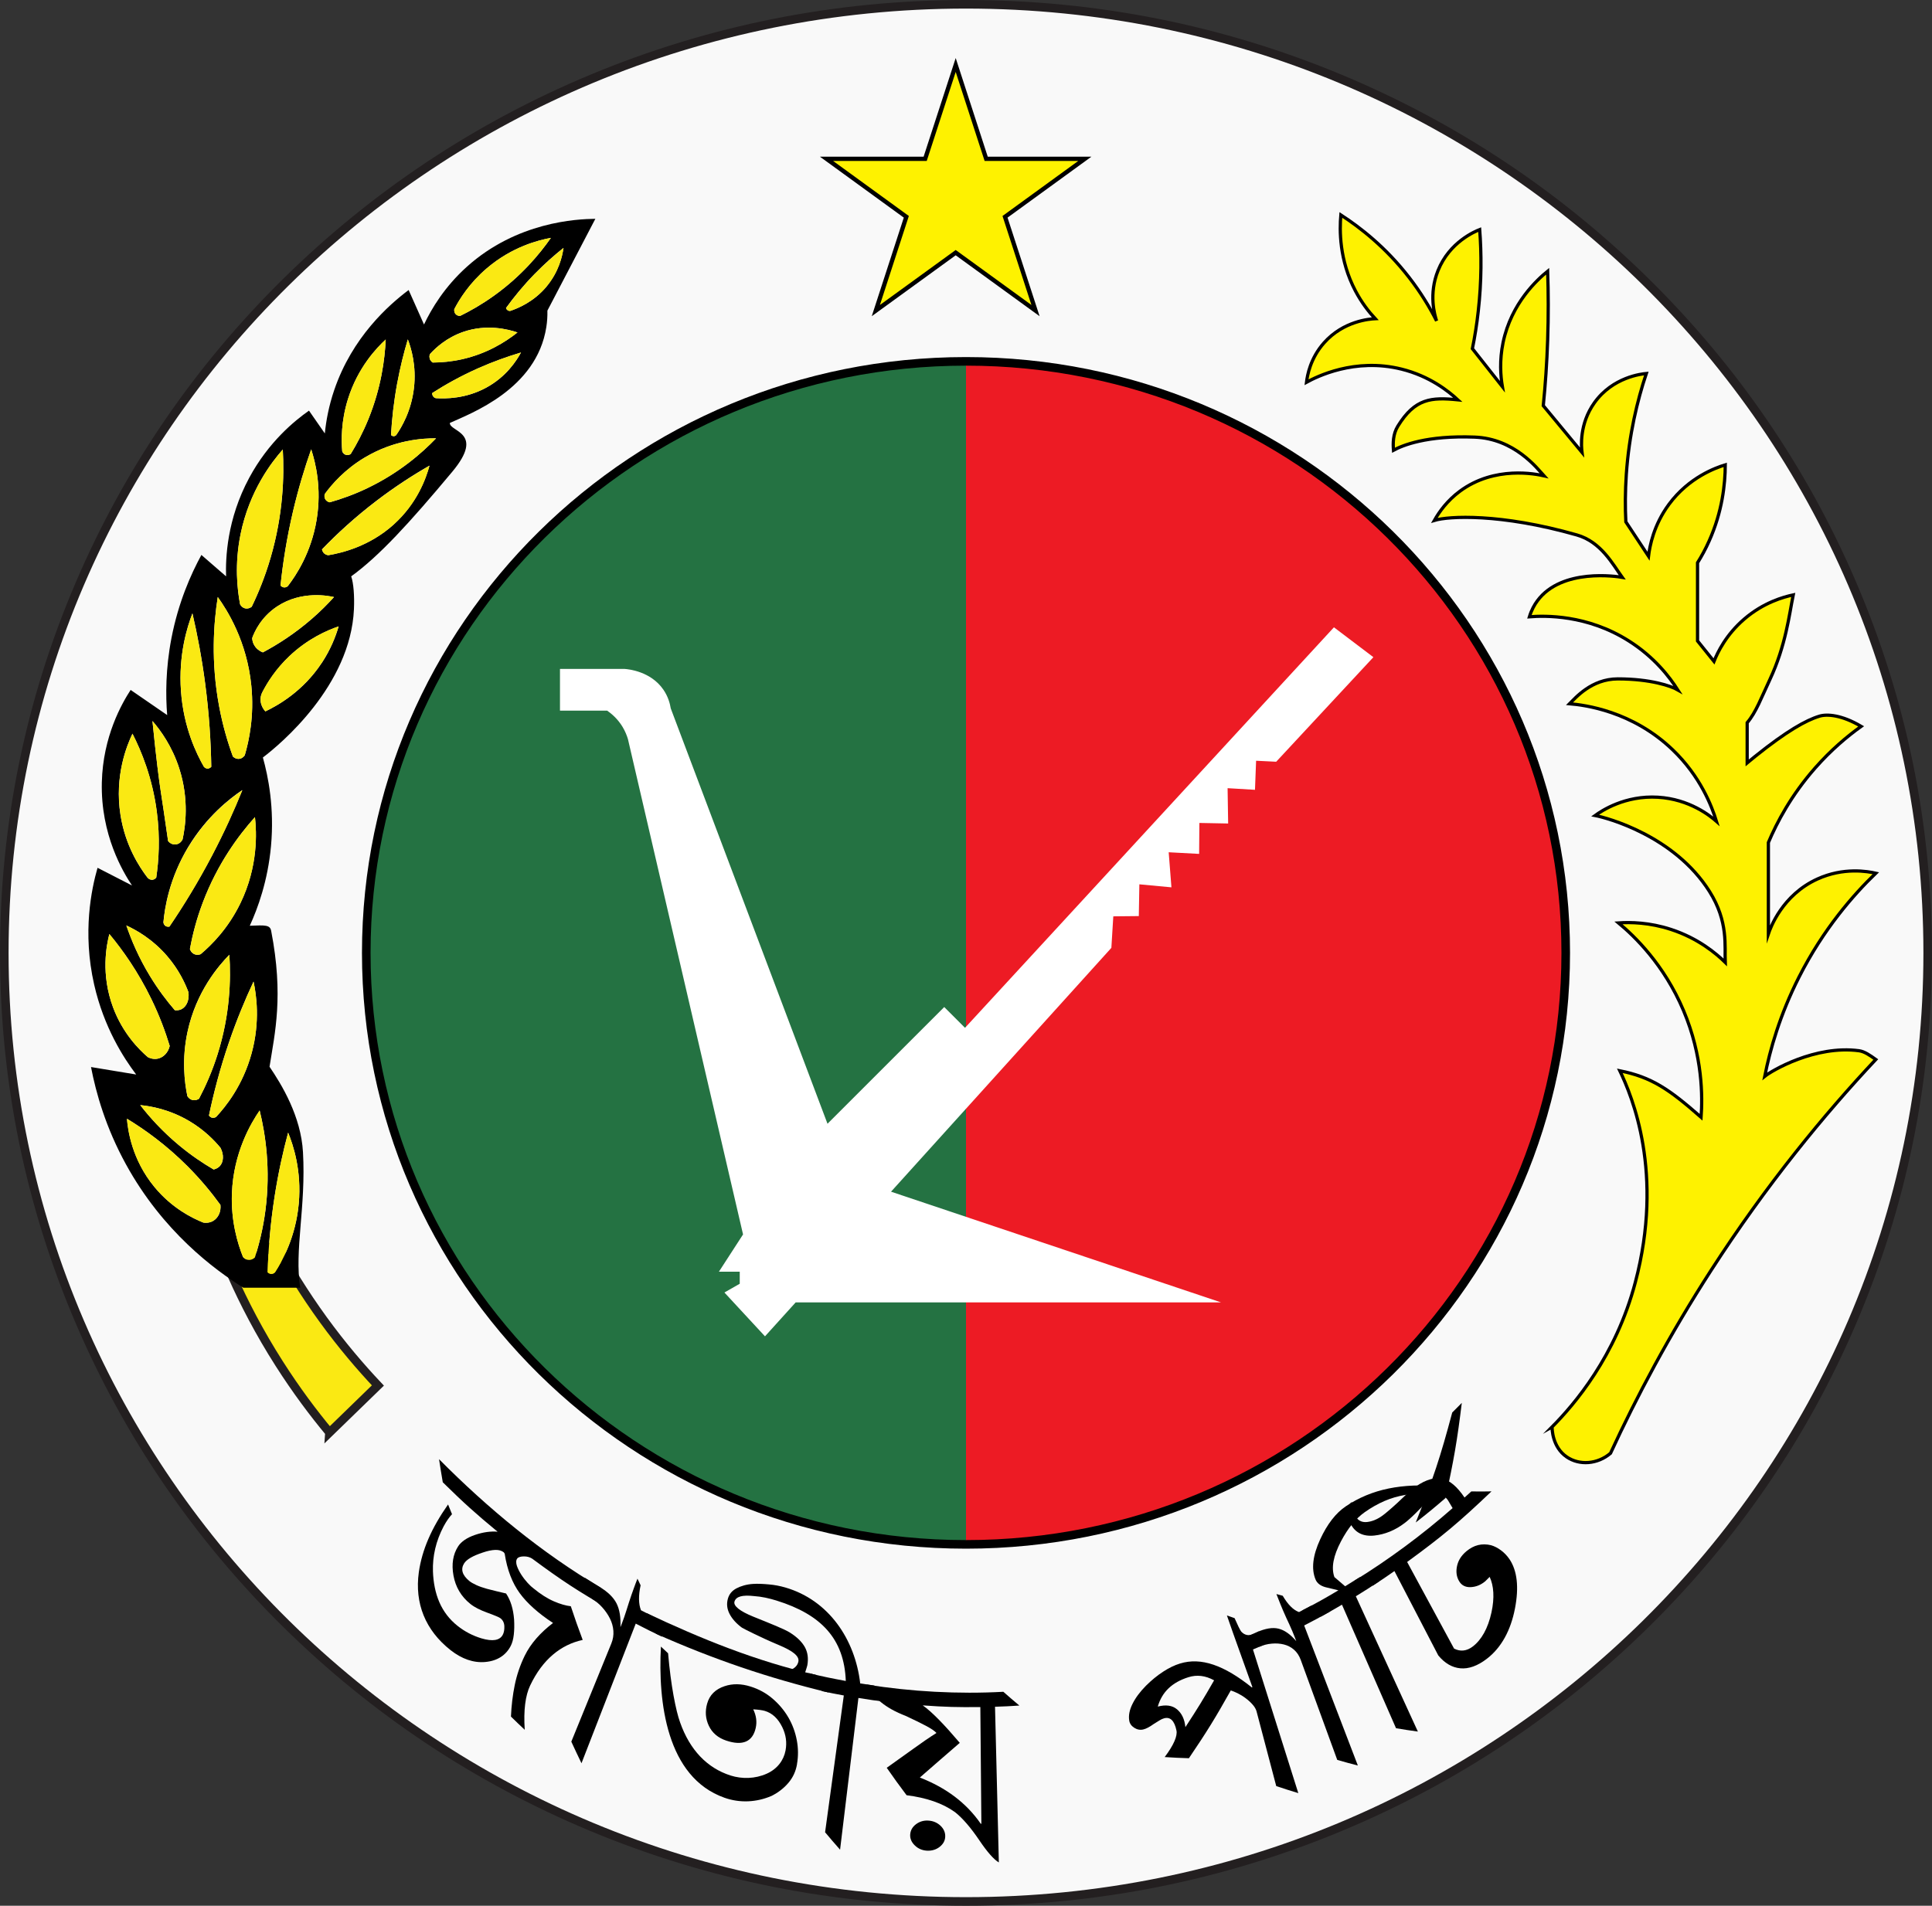 <?xml version="1.0" encoding="UTF-8"?><svg xmlns="http://www.w3.org/2000/svg" viewBox="0 0 450 444"><rect x="0" y="0" width="450" height="444" fill="#333333" stroke="none"/><defs><style>.cls-1{fill:#247242;}.cls-1,.cls-2,.cls-3{stroke-width:2px;}.cls-1,.cls-2,.cls-3,.cls-4,.cls-5{stroke-miterlimit:10;}.cls-1,.cls-2,.cls-4,.cls-5{stroke:#000;}.cls-2{fill:#ed1b24;}.cls-3{stroke:#231f20;}.cls-3,.cls-6{fill:#fae913;}.cls-7{fill:#fff;}.cls-8{fill:#f9f9f9;}.cls-9{fill:#231f20;}.cls-4,.cls-5{fill:#fef200;}.cls-5{stroke-width:.75px;}</style></defs><g id="Layer_2"><path class="cls-8" d="M225,443c-59.83,0-116.08-22.99-158.39-64.72C24.3,336.53,1,281.03,1,222S24.3,107.47,66.61,65.72C108.92,23.99,165.17,1,225,1s116.08,22.99,158.39,64.72c42.31,41.74,65.61,97.24,65.61,156.28s-23.3,114.53-65.61,156.28c-42.31,41.74-98.56,64.72-158.39,64.72Z"/><path class="cls-9" d="M225,2c123.16,0,223,98.5,223,220s-99.84,220-223,220S2,343.5,2,222,101.84,2,225,2M225,0c-30.37,0-59.83,5.87-87.57,17.44-26.79,11.18-50.85,27.18-71.52,47.57-20.67,20.39-36.89,44.13-48.22,70.57C5.95,162.95,0,192.03,0,222s5.95,59.05,17.69,86.42c11.33,26.44,27.56,50.18,48.22,70.57,20.66,20.39,44.73,36.39,71.52,47.57,27.74,11.57,57.2,17.44,87.57,17.44s59.83-5.87,87.57-17.44c26.79-11.18,50.85-27.18,71.52-47.57,20.67-20.39,36.89-44.13,48.22-70.57,11.74-27.37,17.69-56.45,17.69-86.42s-5.95-59.05-17.69-86.42c-11.33-26.44-27.56-50.18-48.22-70.57-20.66-20.39-44.73-36.39-71.52-47.57C284.83,5.87,255.37,0,225,0h0Z"/></g><g id="Layer_6"><path class="cls-2" d="M225,84.19c77.15,0,139.69,61.7,139.69,137.81s-62.54,137.81-139.69,137.81"/><path class="cls-1" d="M225,84.19c-77.15,0-139.69,61.7-139.69,137.81,0,76.11,62.54,137.81,139.69,137.81"/></g><g id="Layer_3"><polygon class="cls-4" points="222.6 15.14 229.7 37 252.68 37 234.09 50.51 241.19 72.36 222.6 58.86 204 72.36 211.1 50.51 192.51 37 215.49 37 222.6 15.14"/></g><g id="Layer_4"><path class="cls-5" d="M361.51,332.45c0,.35-.01,4.63,3.4,6.98,2.95,2.03,7.18,1.74,10.21-.85,6.02-13.05,13.69-27.55,23.49-42.72,12.84-19.88,26.21-36.13,38.3-49.02-1.37-.98-2.64-1.87-3.91-2.04-10.21-1.36-20.39,4.68-21.96,5.96,1.23-6.18,3.52-14.32,8-23.15,5.71-11.25,12.7-19.18,17.87-24.17-1.9-.43-7.51-1.43-13.62,1.36-8.17,3.73-10.93,11.38-11.4,12.77v-21.28c1.97-4.66,5.3-11.01,10.89-17.36,3.73-4.24,7.51-7.4,10.72-9.7-4.51-2.68-7.95-2.91-9.7-2.38-3.17.95-7.67,3.5-14.98,9.36-.79.64-1.44,1.17-1.87,1.53v-9.36c2.07-2.44,3.27-5.77,5.28-10.04,3.74-7.99,4.51-15.15,5.45-19.74-2.25.47-6.92,1.77-11.4,5.62-4.23,3.63-6.21,7.75-7.06,9.87-1.28-1.59-2.55-3.18-3.83-4.77v-18.21c.94-1.51,1.88-3.21,2.72-5.11,3.03-6.77,3.72-13.13,3.74-17.7-2.2.67-8.44,2.88-13.11,9.19-3.57,4.83-4.48,9.72-4.77,12.09-1.76-2.67-3.52-5.33-5.28-8-.17-3.39-.16-7.09.11-11.06.64-9.27,2.56-17.21,4.66-23.5-1,.09-7.79.78-12.09,6.81-3.56,4.98-3.05,10.3-2.89,11.57-3.01-3.63-6.01-7.26-9.02-10.89.48-4.81.84-9.92,1.02-15.32.19-5.64.17-10.98,0-16-2.28,1.84-8.48,7.38-10.39,16.64-.85,4.14-.59,7.73-.16,10.25-2.33-2.95-4.65-5.9-6.98-8.85.55-2.7,1.02-5.6,1.36-8.68.8-7.09.76-13.53.34-19.06-1.04.41-7.02,2.87-9.7,9.53-2.22,5.5-.79,10.39-.34,11.74-1.57-3.1-3.67-6.61-6.47-10.21-5.41-6.96-11.33-11.56-15.83-14.47-.31,3.51-.4,10.49,3.4,17.7,1.43,2.71,3.09,4.85,4.6,6.47-1.23.06-7.37.5-11.91,5.62-3.2,3.6-3.9,7.6-4.09,9.19,2.29-1.25,11.2-5.78,22.13-3.06,6.53,1.62,10.92,5.12,13.11,7.15-6.21-.62-9.96-.34-13.96,6.13-1.16,1.88-1.15,4-1.02,5.62,2.07-1.13,7.74-3.49,18.89-3.06,9.26.35,14.55,7.23,16.17,9.02-1.81-.41-11.47-2.42-19.57,3.57-3,2.22-4.85,4.84-5.96,6.81,3.28-.99,15.32-1.7,33.19,3.4,5.63,1.61,8.37,6.85,10.55,9.87-1.15-.2-14.07-2.22-19.74,5.45-.7.94-1.39,2.17-1.87,3.74,3.6-.28,13.41-.54,23.15,5.62,5.96,3.77,9.52,8.45,11.4,11.4-1.51-.87-6.3-2.55-13.96-2.55-6.16,0-9.9,4.47-11.23,5.79,3.51.3,14.61,1.7,24,10.72,6.44,6.18,9.11,13.1,10.21,16.68-1.43-1.26-6.25-5.17-13.62-5.62-7.71-.46-13.14,3.17-14.64,4.26,2.77.54,18.46,4.72,26.64,17.7,4.44,7.04,3.5,12.8,3.66,16.51-2.11-2.07-6.29-5.59-12.6-7.66-5.07-1.66-9.5-1.72-12.26-1.53,3.67,3.05,10.6,9.65,15.15,20.43,4.49,10.65,4.43,20.1,4.09,24.85-7.5-6.59-11.54-9.34-18.93-10.83,2.87,5.98,10.34,23.81,3.61,49.29-4.56,17.27-14.27,28.52-19.4,33.7Z"/></g><g id="Layer_5"><path class="cls-7" d="M130.45,155.85h15.06c.84.06,6.07.54,9.02,4.85,1.09,1.6,1.52,3.21,1.7,4.34,12.17,32.26,24.34,64.51,36.51,96.77l27.19-27.19,4.84,4.84,85.93-93.31,9.19,6.96-22.64,24.36-4.68-.23-.26,6.77-6.38-.38.13,8.23-6.7-.13-.06,7.21-7.09-.38.64,8.17-7.47-.7-.13,7.4-5.94.06-.45,7.34-51.32,56.81,76.85,25.79h-99.06l-7.15,7.91-9.45-10.21,3.57-2.04v-2.81h-4.85l5.62-8.68-26.81-115.4c-.24-.8-.62-1.79-1.24-2.83-1.17-1.94-2.64-3.14-3.61-3.81h-10.98v-9.7Z"/></g><g id="Layer_7"><path d="M141.86,374.85c-7.33-4.21-10.92-6.55-17.91-11.72-.53-.34-1.16-.52-1.91-.52-.75,0-1.34.17-1.58.51-.29.4-.29,1.04-.06,1.71.23.66.57,1.34,1.02,2.04.45.7.95,1.34,1.49,1.93.54.59.99,1,1.33,1.24,1.66,1.37,3.25,2.38,4.75,3.03,1.5.65,2.83,1.03,3.96,1.15,1.05,3.15,1.6,4.72,2.77,7.85-2.54.55-4.85,1.67-6.92,3.42-2.07,1.75-3.86,4.13-5.32,7.2-1.1,2.31-1.57,5.74-1.26,10.32-1.29-1.22-1.94-1.83-3.21-3.08.11-2.59.41-5.03.88-7.34.47-2.31,1.24-4.62,2.32-6.83,1.4-2.87,3.67-5.4,6.6-7.64-3.47-2.27-6.05-4.62-7.72-6.89-1.77-2.4-2.97-5.5-3.54-9.25-.09-.13-.13-.19-.21-.32-.51-.4-1.17-.59-2-.56-.82.03-1.79.23-2.9.61-2.28.76-3.74,1.58-4.34,2.53-.85,1.35-.45,2.73,1.2,4.09.38.31.92.63,1.62.95.7.32,1.54.62,2.49.88,1.79.46,2.68.68,4.46,1.09,1.06,1.58,1.68,3.59,1.87,6.07.07,1.29.05,2.47-.07,3.53-.12,1.06-.36,1.94-.72,2.63-1.12,2.16-3.11,3.48-5.92,3.73-2.71.25-5.46-.7-8.07-2.75-5.91-4.65-8.41-10.94-7.41-18.16.37-2.61,1.12-5.21,2.24-7.8,1.12-2.59,2.65-5.25,4.57-7.99.36.91.55,1.36.92,2.27-.63.67-1.29,1.61-1.94,2.81-1.82,3.43-2.62,7.02-2.5,10.52.09,2.58.56,5.02,1.49,7.17.93,2.15,2.34,4,4.21,5.49,1.7,1.36,3.59,2.33,5.58,2.93,2.61.78,4.28.5,4.98-.82.28-.52.4-1.18.37-2-.03-.81-.35-1.45-.98-1.91-.23-.17-1.26-.62-3.03-1.26-1.6-.58-2.94-1.25-3.9-2.02-2.17-1.73-3.47-4-3.94-6.63-.48-2.64-.12-4.93,1.1-6.81.72-1.1,2.04-2,3.9-2.64,1.92-.66,3.72-.89,5.28-.75-5.23-4.32-7.79-6.63-12.77-11.52-.37-2.16-.54-3.23-.87-5.38,11.32,11.42,23.91,21.84,37.79,30.03.69,1.95,1.05,2.93,1.78,4.88Z"/><path d="M148.08,378.26c-4.21,10.85-8.43,21.69-12.64,32.54-.97-2.01-1.44-3.01-2.37-5.03,3.73-9.16,5.6-13.74,9.33-22.89.39-.96.54-1.93.47-2.92s-.34-1.94-.79-2.85c-.45-.91-1.04-1.77-1.76-2.58-.72-.81-1.54-1.49-2.44-2.04-.72-1.98-1.07-2.98-1.75-4.96,1.42.9,2.13,1.34,3.56,2.21,1.9,1.15,3.2,2.41,3.92,3.83.71,1.42,1.01,3.26.9,5.54.25-.63.55-1.41.88-2.35.33-.94.68-2.09,1.09-3.38.39-1.24.79-2.34,1.12-3.26.33-.92.62-1.69.88-2.32.29.62.43.93.73,1.54-.52,2.41-.49,4.36.09,5.82,1.14.6,1.72.89,2.86,1.46.8,1.89,1.21,2.83,2.05,4.7-2.47-1.17-3.69-1.78-6.13-3.05Z"/><path d="M193.02,394.33c-14.09-3.39-26.97-7.8-40.21-13.69-.93-1.93-1.38-2.9-2.25-4.84,12.81,6.04,25.55,11.22,39.41,14.39,1.2,1.67,1.81,2.5,3.06,4.14ZM185.64,411.03c-.28,1.64-.94,3.08-1.99,4.32-1.05,1.24-2.36,2.27-3.96,3.07-3.45,1.48-7.32,1.71-10.97.41-13.5-4.79-15.47-22.34-14.78-35.21.66.63,1,.94,1.67,1.56.33,3.78.76,7.07,1.27,9.86.51,2.79,1.03,4.88,1.53,6.25,2.25,6.39,6.28,10.62,11.76,12.37,2.65.84,5.68.79,8.4-.42,2.46-1.09,3.97-3.11,4.4-5.42.35-1.87.09-3.66-.74-5.38-.99-2.05-2.35-3.32-4.11-3.84-.59-.17-1.48-.29-2.68-.36.7,1.44.91,2.88.58,4.34-.71,3.19-3.02,4.24-6.88,2.94-1.91-.64-3.27-1.81-4.04-3.45-.78-1.65-.9-3.36-.4-5.14.57-2.05,1.96-3.38,4.06-4.08,1.87-.63,3.91-.61,6.12.1,1.89.6,3.55,1.51,5,2.74,1.45,1.23,2.74,2.71,3.74,4.43.97,1.66,1.62,3.47,1.97,5.32.35,1.85.37,3.71.04,5.58Z"/><path d="M199.94,395.6c-1.42,11.78-2.84,23.56-4.27,35.34-1.42-1.61-2.12-2.42-3.49-4.06,1.45-10.62,2.9-21.25,4.36-31.87-2.03-.37-3.04-.57-5.06-1.01-1.29-1.67-1.92-2.51-3.15-4.2,3.46.83,5.19,1.19,8.67,1.83-.36-9.82-5.72-15.49-16.13-18.73-.86-.27-1.72-.49-2.6-.68-.88-.18-1.77-.31-2.68-.37-2.67-.3-4.18.1-4.52,1.3-.27.97,1.18,2.2,4.39,3.5,4.29,1.73,7.2,2.88,8.55,3.72,1.61,1.01,2.77,2.15,3.45,3.36.67,1.21.87,2.63.58,4.26-.03.16-.23.82-.61,1.97-1.35-.33-2.03-.5-3.38-.87,1.1-.42,1.73-1.09,1.91-2,.24-1.27-1.32-2.47-4.53-3.82-2.46-1.03-4.42-1.96-5.86-2.66-1.44-.69-2.36-1.17-2.76-1.4-1.34-.99-2.3-2.07-2.9-3.24-.59-1.17-.71-2.35-.36-3.55.3-1.04.96-1.82,1.97-2.36,1.01-.54,2.35-.94,3.86-1.04,1.16-.08,2.47,0,3.78.12,1.31.11,2.56.37,3.72.7,10.16,2.94,16.28,12.09,17.48,22.36,1.32.21,1.98.31,3.3.5,1.2,1.55,1.81,2.31,3.06,3.84-2.71-.32-4.06-.51-6.76-.95Z"/><path d="M231.76,397.63c.3,12.09.59,24.19.89,36.28-1.13-.65-2.67-2.38-4.54-5.15-1.99-2.95-3.88-5.14-5.66-6.56-2.93-2.1-6.66-3.36-11.29-3.95-1.9-2.53-2.82-3.81-4.62-6.39,2.14-1.51,4.2-2.99,6.18-4.42,1.98-1.43,3.77-2.67,5.4-3.69-.41-.47-1.22-1.01-2.43-1.66-1.2-.65-2.8-1.41-4.76-2.33-4.66-1.78-7.66-4.3-9.06-7.3,10.29,1.67,21.42,2.27,31.83,1.69,1.47,1.3,2.22,1.94,3.73,3.21-2.27.15-3.4.21-5.68.28ZM212,427.43c.06-.97.5-1.77,1.34-2.41.83-.63,1.78-.92,2.85-.86,1.12.06,2.06.45,2.84,1.17.77.72,1.16,1.57,1.13,2.54-.02.94-.45,1.74-1.28,2.4-.83.66-1.83.96-2.98.9-1.1-.06-2.05-.47-2.82-1.22-.78-.75-1.13-1.59-1.08-2.52ZM228.33,397.71c-5.37.06-8.05-.01-13.41-.39,1.05.73,2.29,1.84,3.76,3.33,1.47,1.49,3.08,3.3,4.87,5.4-1.48,1.28-2.99,2.59-4.53,3.92-1.54,1.34-3.13,2.73-4.77,4.16,6.07,2.37,10.78,5.85,14.19,10.77.06,0,.08,0,.14,0-.1-10.88-.15-16.32-.24-27.2Z"/><path d="M291.84,384.3c3.52,11.15,7.04,22.31,10.56,33.46-2.07-.63-3.1-.96-5.14-1.64-1.83-6.99-2.75-10.48-4.6-17.46-.15-.5-.44-1-.87-1.49-.43-.5-.98-1.02-1.64-1.51-.63-.48-1.27-.86-1.85-1.15-.59-.29-1.13-.51-1.63-.67-3.6,6.42-5.55,9.59-9.75,15.79-2.27-.07-3.4-.12-5.64-.27,2.13-2.84,3-4.93,2.74-6.19-.48-2.29-1.44-3.23-2.88-2.84-.34.09-.69.25-1.04.47-.36.22-.82.5-1.37.85-.98.71-1.8,1.13-2.44,1.28-.73.17-1.43.04-2.1-.39-.67-.43-1.06-.99-1.17-1.67-.2-1.2.06-2.5.76-3.9.69-1.4,1.75-2.83,3.15-4.24,1.28-1.28,2.62-2.37,3.97-3.25,1.35-.88,2.66-1.52,3.94-1.91,4.92-1.52,10.29.4,16.75,5.58.04-.04.06-.06.11-.11-.97-2.75-1.96-5.52-2.97-8.3-1.01-2.78-1.99-5.57-2.96-8.37.71.26,1.07.38,1.79.63.72,1.65,1.23,2.69,1.54,3.12.8.88,1.8,1.07,3.01.54.31-.13.65-.32,1.01-.57,1.72.7,2.59,1.04,4.35,1.7-2.23,1.04-3.36,1.54-5.61,2.5ZM282.79,391.48c-2.03-1.11-4.01-1.35-6-.72-3.77,1.19-6.13,3.41-7.12,6.84,1.88-.49,3.37-.29,4.48.64,1.11.93,1.77,2.31,1.95,4.15,2.82-4.31,4.16-6.49,6.69-10.91Z"/><path d="M303.77,378.71c4.17,10.87,8.33,21.74,12.5,32.62-1.94-.5-2.9-.76-4.8-1.31-3.4-9.33-5.1-13.99-8.51-23.32-.36-.97-.88-1.76-1.56-2.35-.68-.59-1.47-1-2.35-1.22-.88-.22-1.82-.29-2.82-.2-1,.08-1.96.33-2.91.74-1.74-.7-2.6-1.07-4.31-1.82,1.5-.62,2.25-.93,3.74-1.59,1.98-.87,3.65-1.15,5.03-.82,1.38.33,2.76,1.3,4.15,2.92-.23-.64-.54-1.41-.92-2.33-.38-.92-.89-1.99-1.45-3.2-.54-1.17-.98-2.25-1.35-3.15-.37-.9-.67-1.67-.91-2.3.59.16.88.24,1.47.4,1.21,2.06,2.47,3.33,3.8,3.8,1.14-.59,1.71-.89,2.85-1.5,1.75.57,2.63.84,4.41,1.35-2.41,1.36-3.62,2.02-6.06,3.27Z"/><path d="M337.05,347.26c-1.42.02-2.92.11-4.51.26-1.59.15-3.34.44-5.19.76-1.69.29-3.34.75-4.9,1.43-1.56.68-3.07,1.54-4.54,2.57-2.15,1.51-3.97,3.78-5.57,6.82-1.75,3.34-2.33,6.11-1.53,8.33,1,.86,1.5,1.29,2.5,2.14,1.36-.83,2.04-1.25,3.39-2.11,1.83.39,2.75.58,4.61.91-2.19,1.46-3.29,2.17-5.51,3.53l14.45,31.52c-2.05-.28-3.07-.44-5.09-.78-4.2-9.59-8.39-19.19-12.59-28.78-1.94,1.14-2.91,1.69-4.87,2.77-1.77-.54-2.65-.83-4.39-1.42,3.4-1.78,5.09-2.71,8.43-4.7-1.23-.29-1.84-.43-3.06-.74-1.16-.33-1.91-.93-2.26-1.77-1.04-2.49-.64-5.64,1.08-9.37,1.65-3.57,3.64-6.13,5.98-7.7,6.02-4.05,13.1-5.42,22.06-4.65.6.39.9.59,1.5.98Z"/><path d="M327.74,363.89c4.38,8.08,6.57,12.12,10.94,20.2,1.48.75,2.94.59,4.36-.49,2.02-1.54,3.54-4.22,4.35-7.93.74-3.41.55-6.2-.42-8.29-.4.4-.61.61-1.01,1.01-1.02.86-2.15,1.32-3.39,1.38-1.23.06-2.14-.41-2.71-1.38-.62-1.04-.77-2.22-.49-3.53.28-1.32,1-2.45,2.16-3.43,1.75-1.47,3.66-1.94,5.78-1.42.78.23,1.56.63,2.32,1.2.76.57,1.42,1.26,1.96,2.06,1.79,2.66,2.23,6.51,1.28,11.44-.98,5.11-3.17,9.15-6.54,11.74-2.18,1.68-4.26,2.41-6.19,2.23-1.93-.18-3.65-1.19-5.14-3-4.09-7.86-6.13-11.79-10.21-19.65-1.99,1.39-2.99,2.07-5.01,3.39-1.72-.45-2.57-.68-4.27-1.17,7.96-4.9,15.81-10.72,22.83-16.89-.17-.26-.34-.55-.52-.88-.18-.32-.36-.62-.52-.88-1.02-1.63-2.71-1.44-5.13.55-.55.45-1.37,1.32-2.5,2.46-.53.53-1.02.97-1.42,1.33-.4.36-.75.65-1.07.89-2.23,1.7-4.62,2.66-7.07,2.92-2.66.28-4.53-.69-5.59-2.84-1.12-2.26-1-3.9.32-4.95.07.14.17.29.29.44.12.15.23.32.32.49-.26.75-.23,1.43.09,2.07.62,1.23,1.58,1.78,2.87,1.64,1.2-.13,2.42-.63,3.62-1.51.41-.3.91-.7,1.48-1.2.57-.5,1.26-1.08,1.97-1.75,1.41-1.32,2.51-2.41,3.31-3.06,2.51-2.03,4.9-2.98,7.01-2.6,1.77.32,3.6,1.85,5.32,4.42.63-.57.95-.86,1.58-1.43,1.87.03,2.81.03,4.7-.01-7.58,7.23-11.52,10.52-19.65,16.45Z"/><path d="M336.68,349.02c-2.74,2.36-4.12,3.5-6.93,5.69,4.06-10.15,5.76-15.31,8.5-25.62.9-.89,1.34-1.33,2.23-2.24-1.08,8.81-1.84,13.26-3.8,22.17Z"/></g><g id="Layer_8"><path class="cls-3" d="M76.74,333.75l11.28-10.96c-4.04-4.28-8.38-9.36-12.69-15.29-4.58-6.31-8.25-12.35-11.17-17.79-3.36,2.53-6.72,5.06-10.09,7.59,2.75,6.17,6.31,13.1,10.96,20.39,3.93,6.17,7.93,11.5,11.71,16.05Z"/></g><g id="Layer_10"><path d="M108.74,62.15c-5.18,4.66-8.23,9.76-9.98,13.45-1.19-2.68-2.39-5.35-3.58-8.03-4.64,3.48-13.14,10.98-17.33,23.3-1.25,3.66-1.89,7.1-2.19,10.11-1.23-1.77-2.46-3.54-3.69-5.31-3.36,2.36-9.41,7.28-13.91,15.63-5.24,9.72-5.53,18.8-5.4,22.98-1.92-1.66-3.83-3.33-5.75-4.99-2.41,4.42-5.36,11-6.98,19.41-1.37,7.13-1.36,13.32-.99,17.9-2.84-1.95-5.68-3.9-8.51-5.86-2.06,3.17-6.45,10.83-6.71,21.53-.3,12.23,4.98,20.96,7.03,24.03-2.68-1.37-5.35-2.75-8.03-4.12-1.39,4.87-3.57,14.97-.79,27.2,2.27,9.99,6.86,17.09,9.79,20.96-3.51-.58-7.01-1.16-10.52-1.74,1.16,6.05,3.43,14.09,8.13,22.65,8.61,15.7,20.66,24.58,27.34,28.76h13.26c-1.4-8.72,1.36-18.72.64-31.57-.47-8.41-4.98-15.77-7.79-19.91,1.23-7.84,3.32-16.47.38-31.66-.27-1.39-1.34-1.34-4.98-1.19,1.87-4.09,4.2-10.45,4.94-18.55.81-8.89-.63-16.15-1.89-20.65,4.04-3.05,20.41-16.71,21.21-34.54.14-3.09-.09-6.09-.64-7.66,6.51-4.72,13.51-12.35,23.55-24.38,7.72-9.26-.69-9.27-.57-11.36,4.85-2.22,20.23-7.86,22.47-22.34.19-1.2.28-2.47.25-3.83,3.72-7.13,7.45-14.26,11.17-21.39-4.35.04-18.3.71-29.93,11.17ZM105.82,72.02c1.22-2.35,3.53-6.07,7.58-9.52,5.94-5.07,12.16-6.58,14.92-7.08-2.67,3.82-6.92,8.94-13.3,13.5-2.78,1.99-5.46,3.52-7.86,4.69-.08,0-.74,0-1.12-.55-.31-.44-.23-.94-.21-1.04ZM100.14,82.5c1.41-1.55,3.93-3.84,7.7-5.16,5.53-1.93,10.52-.62,12.69.11-2.81,2.23-7.09,4.92-12.84,6.23-2.51.57-4.84.77-6.89.78-.06-.03-.55-.32-.72-.96-.14-.52.03-.92.06-1.01ZM92.53,89.24c.69-3.73,1.55-7.13,2.46-10.17.77,2.02,2.04,6.15,1.42,11.39-.63,5.35-2.9,9.13-4.14,10.92-.04.04-.23.23-.54.25-.38.02-.63-.25-.66-.28.2-3.63.64-7.7,1.45-12.1ZM81.02,93.06c2.31-7.46,6.76-12.06,8.82-13.96-.21,4.65-1.07,11.25-4.02,18.52-1.29,3.17-2.74,5.89-4.14,8.17-.07.04-.63.39-1.24.14-.5-.21-.69-.67-.73-.77-.22-2.63-.26-7.01,1.31-12.09ZM68.25,119.13c1.25-5.31,2.71-10.14,4.23-14.44.97,2.95,2.51,8.97,1.26,16.46-1.27,7.64-4.79,12.92-6.69,15.39-.07.06-.35.32-.79.32-.55,0-.88-.4-.92-.45.54-5.2,1.44-11.01,2.91-17.28ZM56.02,124.51c2.07-10.24,7.36-16.97,9.85-19.78.35,6.22.1,15.12-2.84,25.2-1.28,4.39-2.84,8.21-4.4,11.43-.08.07-.78.6-1.63.35-.69-.21-1.01-.79-1.08-.92-.66-3.48-1.3-9.3.1-16.27ZM50.72,139.1c2.19,3.04,6.79,10.27,7.82,20.67.7,7.08-.53,12.81-1.53,16.2-.08.12-.46.67-1.17.81-.87.17-1.51-.44-1.59-.51-1.23-3.36-2.4-7.31-3.23-11.81-1.91-10.32-1.27-19.2-.3-25.35ZM56.43,184.1c-1.88,4.67-4.17,9.75-6.98,15.1-3.31,6.32-6.73,11.88-9.99,16.67-.07.02-.6.14-1.02-.22-.33-.29-.37-.69-.38-.79.3-3.35,1.35-10.15,5.77-17.51,4.34-7.21,9.76-11.36,12.58-13.26ZM44.82,142.9c1.14,4.9,2.19,10.37,2.97,16.36.93,7.07,1.33,13.59,1.42,19.38-.04.05-.41.46-.96.41-.44-.04-.7-.35-.76-.43-1.68-2.91-4.74-9.08-5.34-17.65-.6-8.4,1.45-14.91,2.67-18.08ZM41.75,179.03c2.34,7.28,1.42,13.55.78,16.51-.03.08-.44.98-1.43,1.17-.73.14-1.49-.16-1.95-.78-.22-1.56-.58-4.06-1.04-7.15-.34-2.27-.59-3.87-.65-4.29-.43-2.78-1.06-7.61-1.95-16.51,1.84,2.12,4.55,5.81,6.24,11.05ZM28.06,189.87c-1.44-9.12,1.51-16.25,2.79-18.93,2.05,4.01,4.63,10.21,5.67,18.17.81,6.16.45,11.45-.13,15.34-.07.09-.33.42-.79.51-.48.09-.98-.13-1.29-.54-1.82-2.38-5.12-7.37-6.25-14.54ZM38.96,222.78c2.67,3.11,4.12,6.22,4.92,8.34.26,1.77-.38,3.36-1.57,3.98-.26.14-.79.35-1.58.27-1.85-2.14-3.86-4.77-5.78-7.93-2.65-4.34-4.37-8.44-5.52-11.82,2.27,1.04,6.09,3.15,9.53,7.16ZM53.42,222.45c.37,5.74.16,13.94-2.73,23.13-1.26,4.01-2.8,7.48-4.34,10.4-.08.06-.78.53-1.63.27-.69-.21-1.01-.76-1.08-.88-.67-3.22-1.33-8.61.04-15,2.02-9.38,7.27-15.42,9.74-17.93ZM26.35,234.74c-2.92-7.78-1.54-14.59-.88-17.13,3.12,3.75,6.68,8.77,9.77,15.12,1.92,3.94,3.29,7.66,4.29,10.96-.35,1.52-1.45,2.68-2.8,2.96-1.08.22-1.97-.19-2.3-.36-2.01-1.74-5.81-5.49-8.08-11.55ZM49.66,284.44c-.94.56-1.92.46-2.29.4-2.47-.99-7.28-3.3-11.39-8.29-5.28-6.4-6.19-13.3-6.41-15.91,4.17,2.53,9.17,6.12,14.16,11.12,3.09,3.11,5.6,6.17,7.62,8.97.16,1.55-.5,3.01-1.69,3.71ZM51.17,271.7c-.2.21-.63.59-1.4.77-2.45-1.42-5.2-3.26-8.04-5.62-3.91-3.25-6.88-6.56-9.06-9.38,2.48.24,6.78.99,11.34,3.67,3.54,2.08,5.92,4.54,7.36,6.29.82,1.59.73,3.3-.19,4.28ZM63.96,278.76c.85-5.45,1.95-10.43,3.15-14.88,1.19,2.9,3.17,8.86,2.48,16.5-.7,7.8-3.82,13.39-5.53,16.03-.06.07-.33.35-.76.38-.55.05-.91-.33-.96-.38.15-5.28.62-11.21,1.62-17.65ZM60.48,258.71c1.37,5.59,2.59,13.7,1.35,23.26-.54,4.17-1.45,7.86-2.46,11-.07.07-.67.66-1.55.55-.72-.09-1.13-.57-1.22-.68-1.22-3.06-2.82-8.25-2.58-14.77.35-9.58,4.47-16.45,6.46-19.35ZM59.05,228.69c.66,3.07,1.57,9.28-.44,16.68-2.05,7.56-6.1,12.52-8.25,14.82-.07.06-.38.28-.82.24-.55-.05-.84-.49-.87-.54,1.07-5.17,2.57-10.93,4.68-17.1,1.79-5.22,3.74-9.93,5.7-14.1ZM55.97,210.48c-2.86,5.87-6.71,9.7-9.23,11.82-.13.05-.72.29-1.4.03-.83-.32-1.08-1.12-1.11-1.22.59-3.24,1.52-6.93,3.01-10.86,3.41-9.01,8.3-15.6,12.14-19.88.39,3.5.79,11.49-3.41,20.11ZM59.48,150.71c-.66-.86-.73-1.73-.74-2.05.5-1.38,1.99-4.84,5.81-7.37,5.76-3.81,12.19-2.42,13.24-2.18-1.47,1.63-3.17,3.34-5.14,5.05-4,3.48-7.98,6.01-11.42,7.84-.32-.12-1.12-.46-1.75-1.28ZM74.93,154.46c-4.33,6.56-10.1,9.84-13.12,11.28-.23-.26-1.26-1.44-1.11-3.08.05-.63.26-1.13.45-1.46,1.16-2.23,3.11-5.35,6.28-8.35,4.28-4.06,8.76-5.99,11.45-6.91-.69,2.37-1.87,5.39-3.94,8.53ZM91.65,122.24c-5.61,5.02-11.93,6.56-15.13,7.1-.1,0-.51-.01-.92-.33-.51-.4-.59-.96-.6-1.03,3.52-3.66,7.73-7.53,12.73-11.34,4.24-3.23,8.39-5.92,12.3-8.16-.82,3.01-2.89,8.83-8.39,13.75ZM85.68,113.68c-3.19,1.54-6.21,2.6-8.88,3.35-.08-.02-.77-.16-1.08-.81-.26-.53-.09-1.03-.06-1.14,1.63-2.23,4.6-5.69,9.33-8.51,6.95-4.14,13.64-4.48,16.58-4.45-3.35,3.49-8.56,8.03-15.89,11.55ZM113.23,90.33c-4.74,2.57-9.41,2.59-11.73,2.44-.07-.02-.35-.09-.58-.38-.29-.37-.25-.77-.25-.81,3.06-1.97,6.63-3.97,10.75-5.8,3.49-1.55,6.83-2.73,9.93-3.65-1.07,1.97-3.47,5.68-8.12,8.2ZM127.29,66.77c-2.95,3.53-6.58,5.04-8.43,5.66-.06,0-.3.04-.57-.11-.33-.19-.42-.52-.43-.56,1.81-2.51,4.02-5.22,6.7-7.97,2.27-2.33,4.53-4.32,6.68-6.03-.26,1.87-1.06,5.54-3.96,9Z"/><path class="cls-6" d="M43.72,271.76c-4.99-5.01-9.99-8.59-14.16-11.12.21,2.62,1.12,9.51,6.41,15.91,4.12,4.99,8.93,7.31,11.39,8.29.37.06,1.35.15,2.29-.4,1.19-.7,1.85-2.16,1.69-3.71-2.02-2.79-4.52-5.86-7.62-8.97Z"/><path class="cls-6" d="M56.59,292.84c.09.11.5.59,1.22.68.88.11,1.48-.48,1.55-.55,1.01-3.14,1.92-6.83,2.46-11,1.24-9.56.02-17.67-1.35-23.26-1.99,2.9-6.1,9.77-6.46,19.35-.24,6.53,1.36,11.72,2.58,14.77Z"/><path class="cls-6" d="M44,261.14c-4.56-2.67-8.86-3.43-11.34-3.67,2.18,2.82,5.15,6.14,9.06,9.38,2.84,2.36,5.59,4.19,8.04,5.62.77-.18,1.2-.55,1.4-.77.93-.97,1.02-2.69.19-4.28-1.44-1.75-3.82-4.21-7.36-6.29Z"/><path class="cls-6" d="M64.06,296.41c1.71-2.64,4.83-8.23,5.53-16.03.69-7.65-1.29-13.6-2.48-16.5-1.2,4.45-2.3,9.43-3.15,14.88-1,6.43-1.47,12.37-1.62,17.65.04.05.4.43.96.38.44-.04.7-.31.76-.38Z"/><path class="cls-6" d="M34.43,246.29c.33.17,1.22.58,2.3.36,1.35-.28,2.45-1.44,2.8-2.96-1-3.3-2.37-7.01-4.29-10.96-3.09-6.36-6.65-11.38-9.77-15.12-.65,2.54-2.03,9.35.88,17.13,2.27,6.06,6.07,9.81,8.08,11.55Z"/><path class="cls-6" d="M40.73,235.37c.79.08,1.32-.13,1.58-.27,1.19-.62,1.84-2.21,1.57-3.98-.79-2.12-2.25-5.23-4.92-8.34-3.44-4.01-7.27-6.12-9.53-7.16,1.15,3.38,2.87,7.48,5.52,11.82,1.92,3.15,3.93,5.78,5.78,7.93Z"/><path class="cls-6" d="M43.65,255.37c.07.12.39.67,1.08.88.85.26,1.54-.21,1.63-.27,1.54-2.92,3.08-6.39,4.34-10.4,2.89-9.19,3.11-17.39,2.73-23.13-2.47,2.51-7.71,8.55-9.74,17.93-1.38,6.38-.71,11.77-.04,15Z"/><path class="cls-6" d="M48.68,259.89c.04.05.32.49.87.54.44.04.75-.19.82-.24,2.14-2.3,6.19-7.26,8.25-14.82,2.01-7.41,1.1-13.62.44-16.68-1.95,4.18-3.91,8.89-5.7,14.1-2.11,6.16-3.61,11.92-4.68,17.1Z"/><path class="cls-6" d="M35.61,204.95c.46-.08.73-.42.79-.51.57-3.89.93-9.18.13-15.34-1.04-7.96-3.62-14.16-5.67-18.17-1.28,2.69-4.23,9.81-2.79,18.93,1.13,7.17,4.43,12.16,6.25,14.54.32.42.81.63,1.29.54Z"/><path class="cls-6" d="M38.11,188.78c.46,3.09.82,5.59,1.04,7.15.46.62,1.22.92,1.95.78.99-.19,1.4-1.09,1.43-1.17.64-2.96,1.56-9.23-.78-16.51-1.69-5.24-4.4-8.93-6.24-11.05.89,8.9,1.52,13.73,1.95,16.51.06.42.31,2.02.65,4.29Z"/><path class="cls-6" d="M47.25,210.25c-1.49,3.93-2.42,7.61-3.01,10.86.03.1.28.9,1.11,1.22.67.26,1.27.03,1.4-.03,2.51-2.12,6.37-5.95,9.23-11.82,4.2-8.62,3.8-16.61,3.41-20.11-3.84,4.29-8.73,10.87-12.14,19.88Z"/><path class="cls-6" d="M43.85,197.36c-4.42,7.36-5.47,14.16-5.77,17.51,0,.1.04.5.38.79.42.36.95.23,1.02.22,3.26-4.8,6.68-10.36,9.99-16.67,2.8-5.35,5.09-10.43,6.98-15.1-2.82,1.9-8.25,6.05-12.58,13.26Z"/><path class="cls-6" d="M54.25,176.26c.08.08.72.68,1.59.51.71-.14,1.09-.69,1.17-.81,1-3.39,2.23-9.12,1.53-16.2-1.03-10.4-5.62-17.62-7.82-20.67-.97,6.15-1.61,15.04.3,25.35.83,4.5,2,8.46,3.23,11.81Z"/><path class="cls-6" d="M47.49,178.64c.06.07.32.38.76.43.55.06.92-.36.96-.41-.09-5.8-.49-12.31-1.42-19.38-.79-5.99-1.83-11.46-2.97-16.36-1.22,3.17-3.27,9.69-2.67,18.08.61,8.56,3.67,14.73,5.34,17.65Z"/><path class="cls-6" d="M57,141.71c.85.25,1.55-.28,1.63-.35,1.56-3.22,3.12-7.04,4.4-11.43,2.94-10.07,3.19-18.98,2.84-25.2-2.49,2.81-7.78,9.54-9.85,19.78-1.41,6.97-.76,12.8-.1,16.27.07.13.39.72,1.08.92Z"/><path class="cls-6" d="M66.26,136.86c.44,0,.72-.26.79-.32,1.9-2.48,5.42-7.76,6.69-15.39,1.25-7.49-.29-13.51-1.26-16.46-1.52,4.3-2.98,9.13-4.23,14.44-1.47,6.27-2.37,12.09-2.91,17.28.04.05.37.45.92.45Z"/><path class="cls-6" d="M72.65,144.15c1.97-1.71,3.67-3.42,5.14-5.05-1.05-.24-7.48-1.63-13.24,2.18-3.82,2.53-5.31,5.99-5.81,7.37,0,.32.08,1.19.74,2.05.63.82,1.43,1.16,1.75,1.28,3.44-1.83,7.42-4.36,11.42-7.84Z"/><path class="cls-6" d="M61.14,161.2c-.18.34-.39.83-.45,1.46-.14,1.64.88,2.82,1.11,3.08,3.02-1.44,8.79-4.72,13.12-11.28,2.07-3.14,3.25-6.16,3.94-8.53-2.69.92-7.16,2.86-11.45,6.91-3.18,3.01-5.13,6.12-6.28,8.35Z"/><path class="cls-6" d="M84.98,106.57c-4.73,2.82-7.7,6.28-9.33,8.51-.04.11-.2.61.06,1.14.31.65,1,.79,1.08.81,2.67-.75,5.69-1.82,8.88-3.35,7.32-3.52,12.53-8.06,15.89-11.55-2.94-.03-9.63.3-16.58,4.45Z"/><path class="cls-6" d="M75.01,127.99c0,.07.08.62.6,1.03.41.32.82.33.92.33,3.19-.54,9.52-2.08,15.13-7.1,5.5-4.93,7.57-10.74,8.39-13.75-3.9,2.24-8.06,4.93-12.3,8.16-5,3.81-9.21,7.69-12.73,11.34Z"/><path class="cls-6" d="M80.44,105.92c.61.25,1.17-.09,1.24-.14,1.4-2.27,2.85-5,4.14-8.17,2.95-7.27,3.81-13.87,4.02-18.52-2.06,1.9-6.51,6.5-8.82,13.96-1.58,5.08-1.54,9.46-1.31,12.09.04.1.23.56.73.77Z"/><path class="cls-6" d="M92.27,101.38c1.24-1.78,3.51-5.57,4.14-10.92.62-5.24-.65-9.37-1.42-11.39-.91,3.04-1.77,6.44-2.46,10.17-.81,4.4-1.25,8.47-1.45,12.1.03.03.27.3.66.28.3-.02.49-.2.54-.25Z"/><path class="cls-6" d="M100.8,84.47c2.05-.01,4.38-.21,6.89-.78,5.75-1.31,10.03-4,12.84-6.23-2.18-.73-7.16-2.04-12.69-.11-3.77,1.32-6.29,3.61-7.7,5.16-.04.09-.2.49-.06,1.01.17.64.66.93.72.96Z"/><path class="cls-6" d="M100.67,91.57s-.05.45.25.81c.23.29.52.37.58.38,2.32.15,6.98.13,11.73-2.44,4.65-2.52,7.05-6.24,8.12-8.2-3.09.92-6.44,2.1-9.93,3.65-4.12,1.83-7.7,3.83-10.75,5.8Z"/><path class="cls-6" d="M107.15,73.61c2.4-1.17,5.08-2.7,7.86-4.69,6.38-4.56,10.64-9.68,13.3-13.5-2.76.5-8.98,2.01-14.92,7.08-4.05,3.45-6.36,7.17-7.58,9.52-.02.11-.1.6.21,1.04.38.54,1.04.55,1.12.55Z"/><path class="cls-6" d="M124.57,63.79c-2.68,2.75-4.89,5.46-6.7,7.97,0,.04.09.36.43.56.26.15.51.12.57.11,1.85-.62,5.48-2.14,8.43-5.66,2.89-3.46,3.7-7.13,3.96-9-2.15,1.71-4.41,3.7-6.68,6.03Z"/></g></svg>